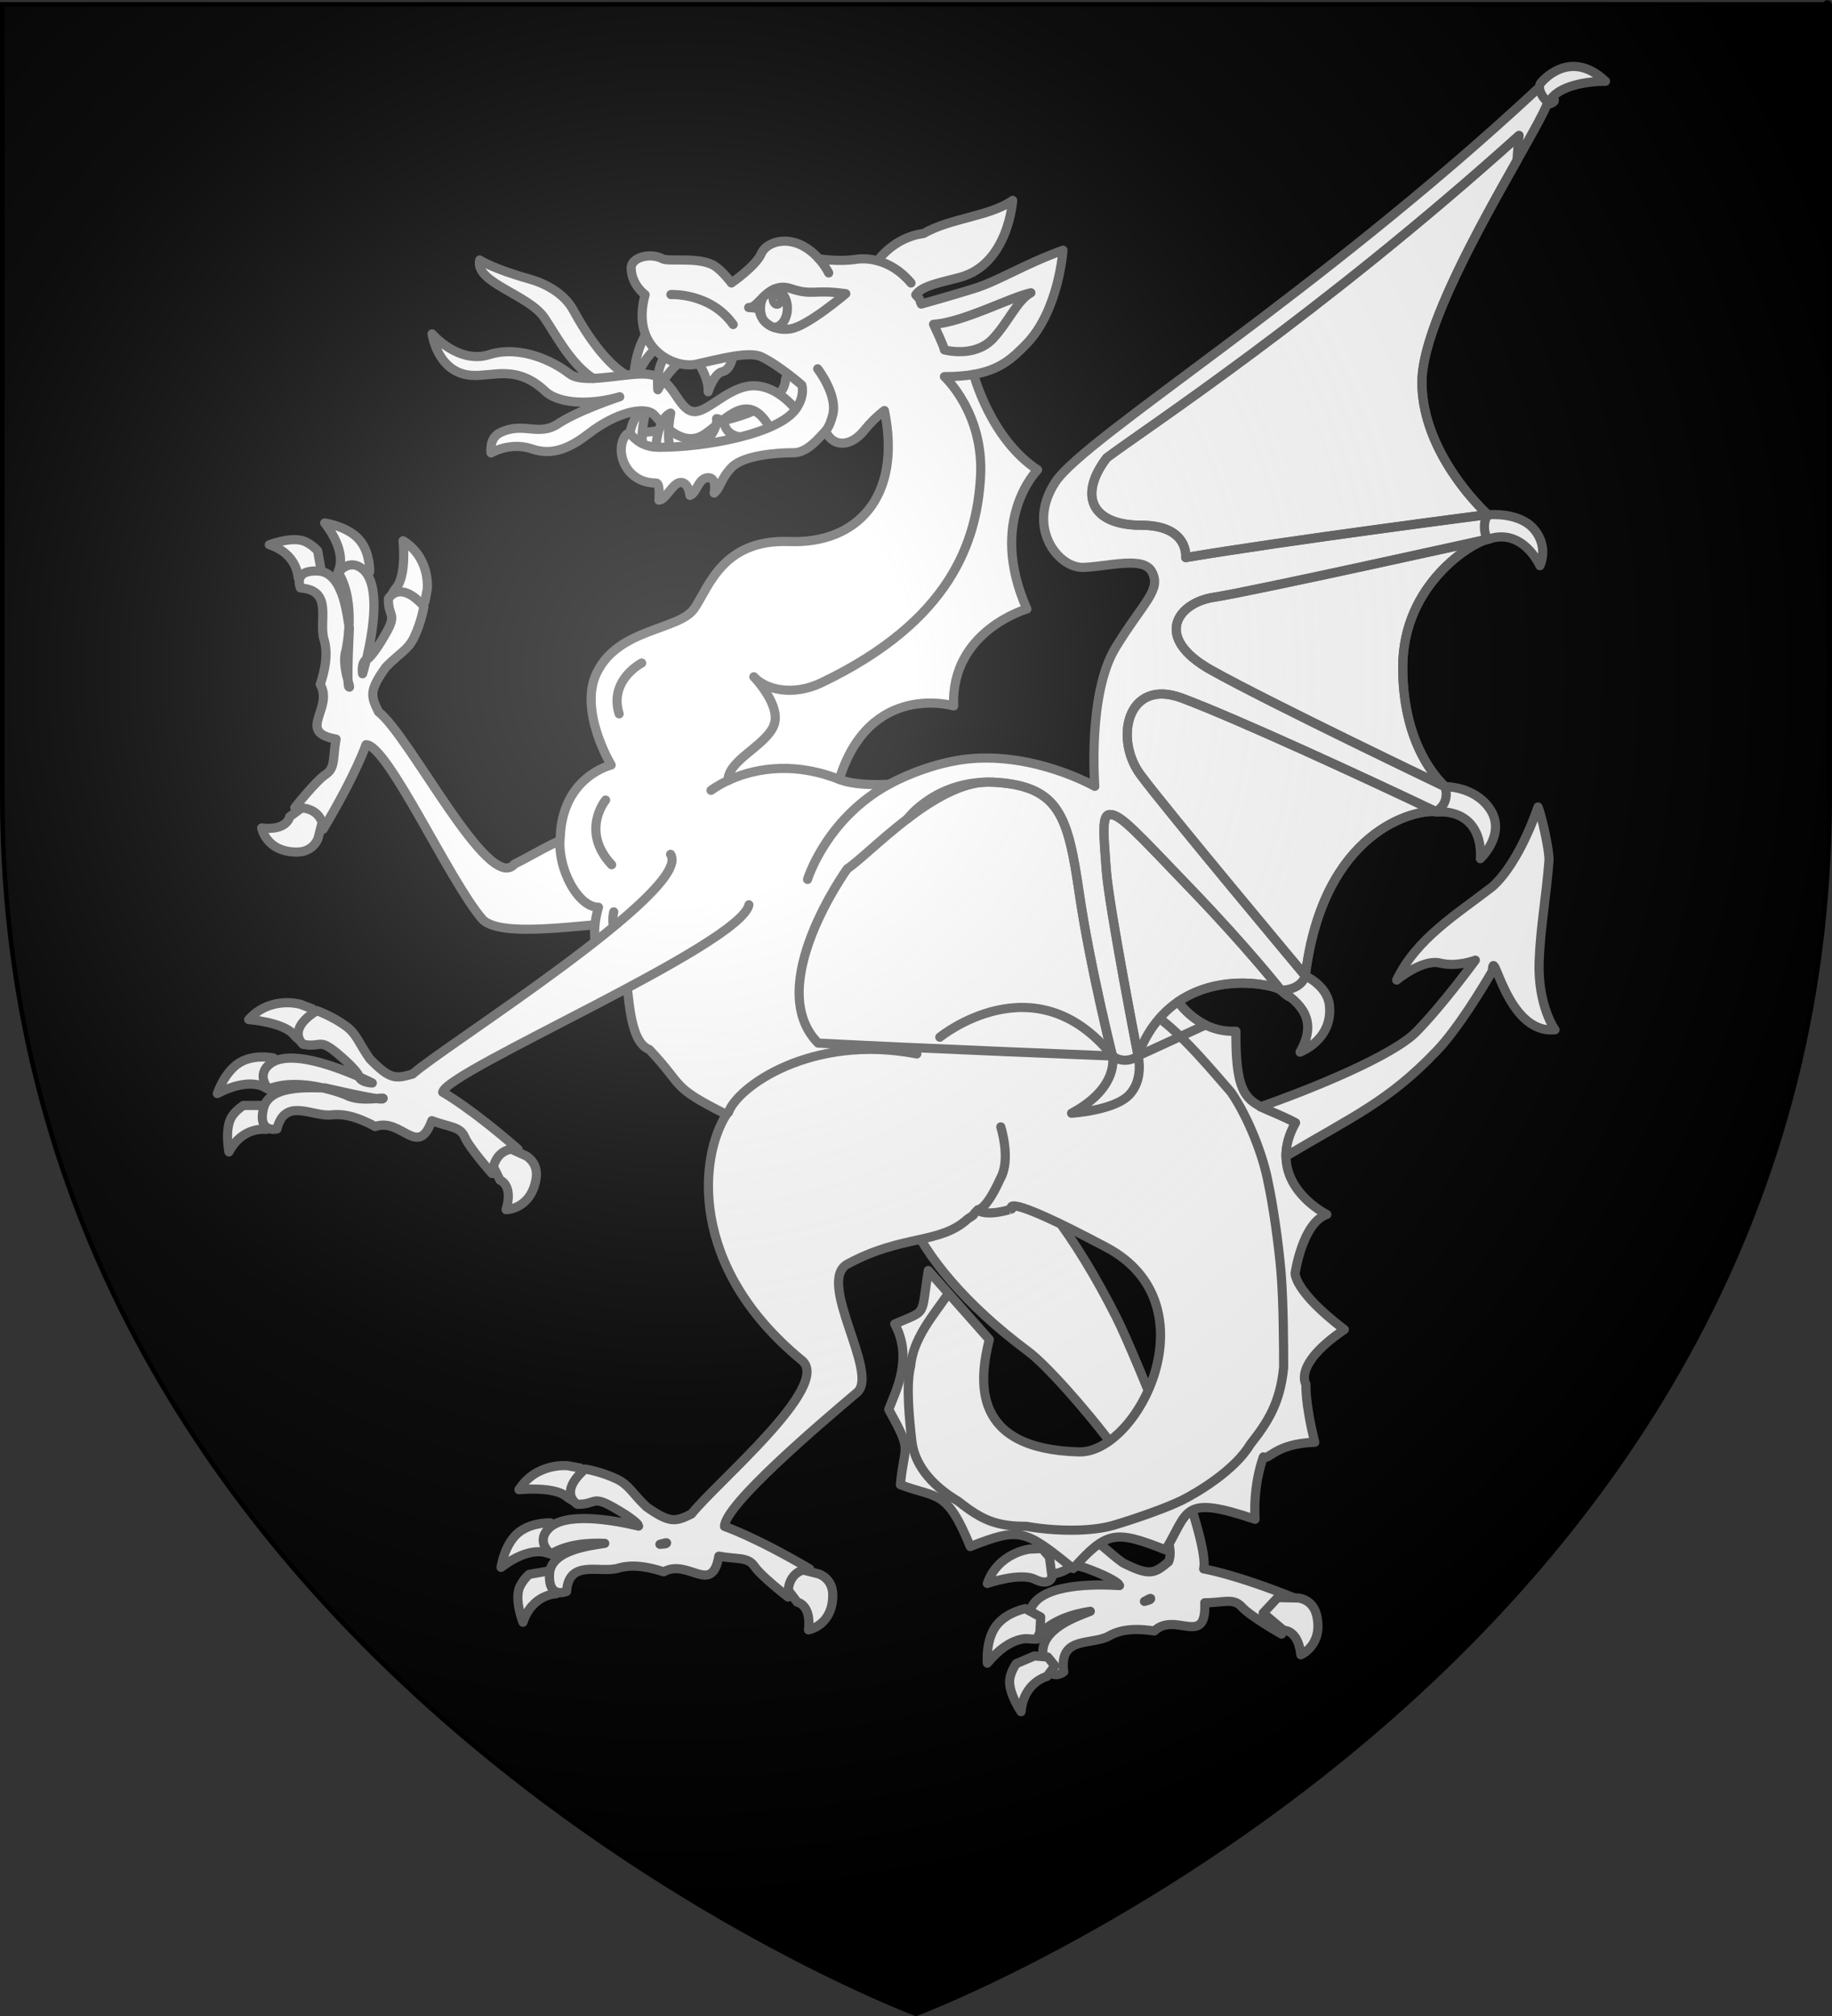 <?xml version="1.0" encoding="UTF-8" standalone="no"?>
<svg
   xmlns:i="http://ns.adobe.com/AdobeIllustrator/10.0/"
   xmlns:dc="http://purl.org/dc/elements/1.1/"
   xmlns:cc="http://creativecommons.org/ns#"
   xmlns:rdf="http://www.w3.org/1999/02/22-rdf-syntax-ns#"
   xmlns:svg="http://www.w3.org/2000/svg"
   xmlns="http://www.w3.org/2000/svg"
   xmlns:xlink="http://www.w3.org/1999/xlink"
   xmlns:sodipodi="http://sodipodi.sourceforge.net/DTD/sodipodi-0.dtd"
   xmlns:inkscape="http://www.inkscape.org/namespaces/inkscape"
   height="660"
   width="600"
   version="1.0"
   id="svg2"
   sodipodi:version="0.32"
   inkscape:version="0.47 r22583"
   sodipodi:docname="Blason imaginaire de Brun sans Pitié.svg"
   inkscape:export-filename="/Users/olivier/Desktop/Blason Rouge/Blason_Vide_3D.png"
   inkscape:export-xdpi="144"
   inkscape:export-ydpi="144"
   inkscape:output_extension="org.inkscape.output.svg.inkscape">
  <rect width="100%" height="100%" fill="#333333" stroke="none"/>
  <sodipodi:namedview
     inkscape:window-height="850"
     inkscape:window-width="1440"
     inkscape:pageshadow="2"
     inkscape:pageopacity="0.0"
     guidetolerance="10.0"
     gridtolerance="10.0"
     objecttolerance="10.0"
     borderopacity="1.0"
     bordercolor="#666666"
     pagecolor="#ffffff"
     id="base"
     showgrid="false"
     height="660px"
     inkscape:zoom="0.69876391"
     inkscape:cx="32.17134"
     inkscape:cy="330.00001"
     inkscape:window-x="-8"
     inkscape:window-y="-8"
     inkscape:current-layer="g2551"
     showguides="true"
     inkscape:guide-bbox="true"
     inkscape:window-maximized="1">
    <sodipodi:guide
       orientation="1,0"
       position="297.5,647.5"
       id="guide2411" />
    <sodipodi:guide
       orientation="0,1"
       position="-42.5,417.5"
       id="guide2413" />
  </sodipodi:namedview>
  <desc
     id="desc4">Flag of Canton of Valais (Wallis)</desc>
  <defs
     id="defs6">
    <inkscape:perspective
       sodipodi:type="inkscape:persp3d"
       inkscape:vp_x="0 : 330 : 1"
       inkscape:vp_y="0 : 1000 : 0"
       inkscape:vp_z="600 : 330 : 1"
       inkscape:persp3d-origin="300 : 220 : 1"
       id="perspective2464" />
    <linearGradient
       id="linearGradient2893">
      <stop
         style="stop-color:white;stop-opacity:0.314;"
         offset="0"
         id="stop2895" />
      <stop
         id="stop2897"
         offset="0.19"
         style="stop-color:white;stop-opacity:0.251;" />
      <stop
         style="stop-color:#6b6b6b;stop-opacity:0.125;"
         offset="0.6"
         id="stop2901" />
      <stop
         style="stop-color:black;stop-opacity:0.125;"
         offset="1"
         id="stop2899" />
    </linearGradient>
    <radialGradient
       inkscape:collect="always"
       xlink:href="#linearGradient2893"
       id="radialGradient3163"
       gradientUnits="userSpaceOnUse"
       gradientTransform="matrix(1.353,0,0,1.349,-77.629,-85.747)"
       cx="221.445"
       cy="226.331"
       fx="221.445"
       fy="226.331"
       r="300" />
  </defs>
  <g
     inkscape:groupmode="layer"
     id="layer3"
     inkscape:label="Fond écu"
     style="display:inline">
    <path
       id="path2855"
       style="fill:#000000;fill-opacity:1;fill-rule:evenodd;stroke:#000000;stroke-width:3;stroke-linecap:butt;stroke-linejoin:miter;stroke-miterlimit:4;stroke-dasharray:none;stroke-opacity:1"
       d="M 300,658.5 C 300,658.5 598.5,546.18 598.5,260.728 C 598.5,-24.723 598.5,2.176 598.5,2.176 L 1.5,2.176 L 1.5,260.728 C 1.5,546.18 300,658.5 300,658.5 z"
       sodipodi:nodetypes="cccccc" />
  </g>
  <g
     inkscape:groupmode="layer"
     id="layer4"
     inkscape:label="Meubles">
    <g
       id="g2551"
       transform="translate(783.383,19.672)"
       style="fill:#ffffff;stroke:#5e5e5e;stroke-opacity:1;stroke-width:3;stroke-miterlimit:4;stroke-dasharray:none">
      <g
         transform="translate(0,-14)"
         id="g2535"
         style="fill:#ffffff;stroke:#5e5e5e;stroke-opacity:1;stroke-width:3;stroke-miterlimit:4;stroke-dasharray:none">
        <path
           style="fill:#ffffff;stroke:#5e5e5e;stroke-width:3;stroke-linecap:round;stroke-linejoin:round;stroke-miterlimit:4;stroke-dasharray:none;stroke-opacity:1"
           i:knockout="Off"
           d="M -527.547,511.824 L -522.283,518.845 C -522.283,518.845 -517.601,519.568 -518.595,527.921 C -518.595,527.921 -510.639,526.494 -510.639,516.51 C -510.639,511.008 -515.216,509.609 -515.216,509.609 L -521.778,507.951 L -527.547,511.824 z"
           id="path7241" />
        <path
           style="fill:#ffffff;stroke:#5e5e5e;stroke-width:3;stroke-linecap:round;stroke-linejoin:round;stroke-miterlimit:4;stroke-dasharray:none;stroke-opacity:1"
           i:knockout="Off"
           d="M -597.939,513.272 L -601.239,516.097 C -601.239,516.097 -609.071,516.206 -612.099,525.432 C -612.099,525.432 -614.571,519.212 -613.527,514.937 C -612.845,512.145 -610.099,509.758 -610.099,509.758 L -603.733,508.63 L -599.551,509.979 L -597.939,513.272 z"
           id="path7243" />
        <path
           style="fill:#ffffff;stroke:#5e5e5e;stroke-width:3;stroke-linecap:round;stroke-linejoin:round;stroke-miterlimit:4;stroke-dasharray:none;stroke-opacity:1"
           i:knockout="Off"
           d="M -593.366,474.934 L -597.425,474.183 C -597.425,474.183 -607.687,473.012 -613.421,482.027 C -613.421,482.027 -602.093,480.82 -597.916,484.235 C -593.739,487.65 -592.288,484.733 -592.288,484.733 L -591.651,478.174 L -593.366,474.934 z"
           id="path7245" />
        <path
           style="fill:#ffffff;stroke:#5e5e5e;stroke-width:3;stroke-linecap:round;stroke-linejoin:round;stroke-miterlimit:4;stroke-dasharray:none;stroke-opacity:1"
           i:knockout="Off"
           d="M -619.29,507.465 C -619.29,507.465 -618.128,499.207 -612.955,495.603 C -608.676,492.62 -603.113,492.883 -603.113,492.883 L -598.855,496.683 L -600.219,501.471 L -601.735,503.477 L -604.002,502.857 C -604.003,502.857 -609.516,500.052 -619.29,507.465 z"
           id="path7247" />
      </g>
      <path
         id="path7249"
         d="M -577.576,122.439 C -577.576,122.439 -556.153,120.476 -544.831,117.622 C -533.51,114.767 -526.543,109.772 -526.194,105.133 C -525.846,100.494 -520.621,103.349 -520.621,103.349 L -516.963,108.523 L -522.885,122.082 L -547.792,129.397 L -569.39,131.181 L -577.228,126.543 L -577.576,122.439 z"
         i:knockout="Off"
         style="fill:#ffffff;stroke:#5e5e5e;stroke-width:3;stroke-linecap:round;stroke-linejoin:round;stroke-miterlimit:4;stroke-dasharray:none;stroke-opacity:1" />
      <path
         id="path7251"
         d="M -577.292,123.428 C -577.292,123.428 -576.452,115.352 -571.51,113.844 C -571.51,113.844 -573.928,121.705 -572.772,126.013 C -571.699,130.009 -573.718,126.768 -573.718,126.768 L -577.292,123.428 z"
         i:knockout="Off"
         style="fill:#ffffff;stroke:#5e5e5e;stroke-width:3;stroke-linecap:round;stroke-linejoin:round;stroke-miterlimit:4;stroke-dasharray:none;stroke-opacity:1" />
      <path
         id="path7253"
         d="M -571.405,88.967 C -571.405,88.967 -576.03,95.643 -575.715,105.443 C -575.715,105.443 -571.931,95.858 -567.619,94.028 L -571.405,88.967 z"
         i:knockout="Off"
         style="fill:#ffffff;stroke:#5e5e5e;stroke-width:3;stroke-linecap:round;stroke-linejoin:round;stroke-miterlimit:4;stroke-dasharray:none;stroke-opacity:1" />
      <path
         id="path7255"
         d="M -531.439,120.013 C -538.464,108.021 -545.487,117.614 -552.511,122.411 C -559.535,127.208 -566.169,119.413 -569.096,116.215 C -572.024,113.017 -581.778,115.416 -590.753,122.411 C -599.729,129.406 -605.192,128.607 -609.485,127.208 C -616.395,124.956 -622.557,128.606 -622.557,128.606 C -622.557,128.606 -623.338,123.809 -619.631,122.011 C -611.799,118.211 -607.143,123.409 -600.509,119.013 C -593.875,114.616 -580.412,110.218 -580.412,110.218 C -589.192,112.816 -600.119,112.816 -604.801,108.42 C -614.167,99.626 -621.776,103.623 -628.8,103.224 C -640.114,102.581 -641.872,89.633 -641.872,89.633 C -641.872,89.633 -633.287,99.626 -623.141,96.428 C -612.996,93.231 -601.994,98.643 -596.996,102.624 C -595.271,103.998 -592.407,104.325 -589.106,104.211 C -596.601,99.458 -601.776,89.128 -605.191,84.237 C -610.482,76.658 -628.019,72.844 -626.264,65.449 C -626.264,65.449 -622.167,68.247 -610.07,71.645 C -605.174,73.02 -598.717,76.103 -595.531,82.001 C -592.042,88.456 -585.562,98.742 -578.305,103.13 C -574.755,102.747 -571.5,102.559 -569.292,103.224 C -562.658,105.223 -561.292,114.016 -556.609,115.015 C -551.926,116.014 -544.902,106.622 -536.512,106.622 C -528.122,106.622 -522.074,115.216 -522.074,115.216 L -524.819,119.463 L -530.438,121.201 L -531.439,120.013 z"
         i:knockout="Off"
         style="fill:#ffffff;stroke:#5e5e5e;stroke-width:3;stroke-linecap:round;stroke-linejoin:round;stroke-miterlimit:4;stroke-dasharray:none;stroke-opacity:1" />
      <path
         id="path7257"
         d="M -568.671,127.413 C -568.671,127.413 -568.145,117.397 -563.73,115.567 C -563.73,115.567 -565.306,123.536 -563.73,127.413 L -567.619,128.167 L -568.671,127.413 z"
         i:knockout="Off"
         style="fill:#ffffff;stroke:#5e5e5e;stroke-width:3;stroke-linecap:round;stroke-linejoin:round;stroke-miterlimit:4;stroke-dasharray:none;stroke-opacity:1" />
      <path
         id="path7259"
         d="M -554.058,126.767 C -554.058,126.767 -548.066,121.705 -548.696,117.397 C -548.696,117.397 -546.804,117.397 -545.963,119.765 C -544.722,123.261 -540.601,123.427 -540.601,123.427 L -542.808,126.335 L -554.058,126.767 z"
         i:knockout="Off"
         style="fill:#ffffff;stroke:#5e5e5e;stroke-width:3;stroke-linecap:round;stroke-linejoin:round;stroke-miterlimit:4;stroke-dasharray:none;stroke-opacity:1" />
      <path
         id="path7261"
         d="M -564.887,96.182 C -564.887,96.182 -568.671,99.52 -567.936,107.921 C -567.936,107.921 -563.625,99.951 -559.21,98.12 L -561.522,96.398 L -564.887,96.182 z"
         i:knockout="Off"
         style="fill:#ffffff;stroke:#5e5e5e;stroke-width:3;stroke-linecap:round;stroke-linejoin:round;stroke-miterlimit:4;stroke-dasharray:none;stroke-opacity:1" />
      <path
         id="path7263"
         d="M -554.09,100.097 C -554.09,100.097 -551.223,104.515 -551.463,108.576 C -551.463,108.576 -549.592,102.611 -546.809,102.005 C -543.784,101.346 -543.253,96.35 -543.253,96.35 L -552.145,96.852 L -554.09,100.097 z"
         i:knockout="Off"
         style="fill:#ffffff;stroke:#5e5e5e;stroke-width:3;stroke-linecap:round;stroke-linejoin:round;stroke-miterlimit:4;stroke-dasharray:none;stroke-opacity:1" />
      <g
         style="fill:#ffffff;fill-opacity:1;stroke:#5e5e5e;stroke-opacity:1;stroke-width:6.931;stroke-miterlimit:4;stroke-dasharray:none"
         transform="matrix(0,0.431,-0.435,0,-397.12,346.223)"
         id="g7325">
        <path
           style="opacity:1;fill:#ffffff;fill-opacity:1;stroke:#5e5e5e;stroke-width:6.931;stroke-linecap:round;stroke-linejoin:round;stroke-miterlimit:4;stroke-dasharray:none;display:inline;stroke-opacity:1"
           i:knockout="Off"
           d="M -240.63,653.604 L -228.519,669.893 C -228.519,669.893 -217.748,671.57 -220.036,690.949 C -220.036,690.949 -201.73,687.639 -201.73,664.475 C -201.73,651.711 -212.262,648.466 -212.262,648.466 L -227.358,644.62 L -240.63,653.604 z"
           id="path7327" />
        <path
           style="opacity:1;fill:#ffffff;fill-opacity:1;stroke:#5e5e5e;stroke-width:6.931;stroke-linecap:round;stroke-linejoin:round;stroke-miterlimit:4;stroke-dasharray:none;display:inline;stroke-opacity:1"
           i:knockout="Off"
           d="M -402.583,656.965 L -410.176,663.518 C -410.176,663.518 -428.195,663.77 -435.162,685.174 C -435.162,685.174 -440.849,670.745 -438.446,660.826 C -436.877,654.35 -430.559,648.812 -430.559,648.812 L -415.912,646.196 L -406.291,649.324 L -402.583,656.965 z"
           id="path7329" />
        <path
           style="opacity:1;fill:#ffffff;fill-opacity:1;stroke:#5e5e5e;stroke-width:6.931;stroke-linecap:round;stroke-linejoin:round;stroke-miterlimit:4;stroke-dasharray:none;display:inline;stroke-opacity:1"
           i:knockout="Off"
           d="M -392.063,568.021 L -401.401,566.28 C -401.401,566.28 -425.01,563.565 -438.202,584.478 C -438.202,584.478 -412.139,581.678 -402.529,589.601 C -392.92,597.523 -389.581,590.755 -389.581,590.755 L -388.116,575.539 L -392.063,568.021 z"
           id="path7331" />
        <path
           style="opacity:1;fill:#ffffff;fill-opacity:1;stroke:#5e5e5e;stroke-width:6.931;stroke-linecap:round;stroke-linejoin:round;stroke-miterlimit:4;stroke-dasharray:none;display:inline;stroke-opacity:1"
           i:knockout="Off"
           d="M -451.705,643.492 C -451.705,643.492 -449.032,624.336 -437.13,615.972 C -427.284,609.054 -414.486,609.664 -414.486,609.664 L -404.69,618.479 L -407.828,629.586 L -411.316,634.241 L -416.533,632.802 C -416.534,632.802 -429.219,626.296 -451.705,643.492 z"
           id="path7333" />
        <path
           sodipodi:nodetypes="cccsccccccccscccsccscccsccc"
           style="opacity:1;fill:#ffffff;fill-opacity:1;stroke:#5e5e5e;stroke-width:6.931;stroke-linecap:round;stroke-linejoin:round;stroke-miterlimit:4;stroke-dasharray:none;display:inline;stroke-opacity:1"
           i:knockout="Off"
           d="M -192.594,500.615 C -169.404,519.821 -289.711,579.219 -308.207,602.959 C -320.336,608.861 -324.304,610.166 -342.243,597.43 C -352.528,587.481 -355.359,580.774 -364.523,576.368 C -376.479,570.621 -388.37,568.791 -388.37,568.791 C -409.166,587.206 -394.158,595.543 -394.158,595.543 C -380.041,595.772 -383.48,588.614 -367.63,597.534 C -351.78,606.453 -348.65,610.803 -348.65,610.803 C -346.968,616.594 -337.158,614.982 -337.158,614.982 C -337.158,614.982 -399.177,596.232 -415.995,614.182 C -425.833,624.683 -414.007,633.287 -414.007,633.287 C -391.583,619.392 -355.293,627.363 -355.293,627.363 C -342.961,631.418 -324.401,622.654 -327.228,625.298 C -329.21,627.151 -371.973,624.916 -371.973,624.916 C -378.7,626.534 -414.041,628.616 -415.162,648.301 C -416.283,667.988 -402.307,661.747 -402.307,661.747 C -400.625,636.851 -377.355,648.218 -363.305,644.041 C -357.752,642.391 -347.674,640.7 -329.12,646.846 C -310.567,636.424 -292.887,665.297 -287.55,634.936 C -273.255,637.577 -265.688,635.263 -260.644,642.789 C -255.599,650.315 -235.416,666.02 -235.416,666.02 C -236.536,644.015 -219.16,644.595 -219.16,644.595 C -261.085,619.762 -283.279,612.381 -283.279,612.381 C -283.279,596.153 -179.898,549.661 -150.988,524.991 C -133.915,510.423 -150.003,432.012 -149.044,401.132 C -168.374,418.169 -188.516,440.898 -213.892,448.391 C -215.429,463.291 -201.742,481.984 -192.594,500.615 z"
           id="path7335" />
      </g>
      <path
         sodipodi:nodetypes="cccsccccccccccsccscccsscscc"
         id="path2531"
         d="M -446.541,422.837 C -436.05,430.647 -395.105,478.748 -400.678,491.62 C -405.264,495.47 -406.822,496.43 -415.674,491.927 C -421.004,488.087 -422.855,485.145 -427.174,483.843 C -432.809,482.144 -438.036,482.306 -438.036,482.306 C -445.099,492.847 -437.915,495.512 -437.915,495.512 C -431.893,494.404 -434.043,491.303 -426.447,494.174 C -418.851,497.044 -417.108,498.833 -417.108,498.833 C -417.001,499.053 -416.871,499.242 -416.729,499.405 C -425.04,498.895 -441.405,498.879 -445.404,506.243 C -448.573,512.08 -442.711,515.155 -442.711,515.155 C -438.296,510.556 -431.577,508.64 -426.302,507.839 C -430.152,509.428 -443.089,513.523 -441.756,522.38 C -440.336,531.829 -435,527.671 -435,527.671 C -436.684,515.7 -425.701,519.087 -420.132,515.891 C -417.932,514.629 -413.809,512.96 -405.332,514.28 C -398.451,507.729 -388.157,519.923 -388.815,505.04 C -382.485,505.062 -379.493,503.306 -376.624,506.446 C -373.755,509.586 -363.655,515.299 -363.655,515.299 C -366.252,504.942 -358.812,503.729 -358.812,503.729 C -379.023,495.548 -389.17,493.953 -389.17,493.953 C -386.831,483.8 -411.915,423.208 -417.646,411.819 C -473.941,299.952 -531.187,359.822 -446.541,422.837 z M -406.608,503.627 C -406.495,503.614 -406.481,503.685 -406.6,503.872 C -406.722,504.066 -407.455,504.32 -408.555,504.594 C -407.558,504.062 -406.844,503.653 -406.608,503.627 z"
         style="fill:#ffffff;fill-opacity:1;stroke:#5e5e5e;stroke-width:3;stroke-linecap:round;stroke-linejoin:round;stroke-miterlimit:4;stroke-dasharray:none;stroke-opacity:1" />
      <path
         sodipodi:nodetypes="csccccsscccsccsccccccccccsccsccccccccscscsccccscscsccsscssccsscscccsccsccccccccccccccccssscsscsccccccccsccccccccscscc"
         id="path7265"
         d="M -459.373,418.853 C -462.754,432.411 -465.367,454.729 -429.993,455.653 C -410.684,456.158 -385.809,407.388 -421.052,388.669 C -456.294,369.95 -452.068,376.085 -452.018,376.095 C -451.969,376.105 -459.722,378.753 -463.244,376.543 C -465.823,378.932 -463.095,377.219 -466.436,379.372 C -475.61,387.799 -487.717,384.36 -505.798,394.149 C -516.183,399.771 -495.267,429.909 -502.688,436.189 C -515.254,446.823 -546.085,473.062 -546.085,480.057 C -546.085,480.057 -536.436,483.241 -518.213,493.945 C -518.213,493.945 -525.763,493.687 -525.276,503.172 C -525.276,503.172 -534.058,496.408 -536.251,493.163 C -538.443,489.919 -541.732,490.921 -547.946,489.782 C -550.265,502.869 -557.946,490.422 -566.011,494.915 C -574.075,492.266 -578.457,492.991 -580.87,493.702 C -586.977,495.503 -597.09,490.609 -597.821,501.34 C -597.821,501.34 -603.891,504.02 -603.404,495.534 C -602.947,487.579 -589.424,486.298 -585.325,485.593 C -590.667,485.359 -597.648,485.841 -602.901,489.069 C -602.901,489.069 -608.047,485.351 -603.771,480.825 C -598.375,475.114 -582.304,478.021 -574.242,479.936 C -574.349,479.768 -574.438,479.581 -574.5,479.37 C -574.5,479.37 -575.855,477.503 -582.745,473.659 C -589.634,469.813 -588.14,472.895 -594.276,472.797 C -594.276,472.797 -600.802,469.204 -591.763,461.266 C -591.763,461.266 -586.597,462.048 -581.4,464.526 C -577.417,466.425 -576.186,469.316 -571.715,473.605 C -563.918,479.095 -562.196,478.533 -556.924,475.989 C -548.884,465.756 -510.687,433.961 -520.767,425.682 C -558.425,394.753 -554.082,358.592 -545.46,345.184 C -564.205,335.815 -559.048,336.19 -570.724,323.928 C -577.796,321.287 -577.205,303.823 -578.439,301.783 C -589.816,296.732 -589.761,285.394 -587.376,277.349 C -594.028,277.41 -601.064,264.588 -599.886,254.153 C -599.051,234.509 -583.22,230.782 -583.22,230.782 C -583.22,230.782 -593.981,212.971 -587.947,200.609 C -580.72,185.806 -561.005,186.799 -555.987,179.541 C -551.262,172.709 -546.811,156.758 -524.855,157.612 C -502.899,158.466 -487.888,143.205 -493.723,114.736 C -496.034,116.459 -498.611,119.038 -500.202,121.054 C -504.79,126.868 -510.627,126.755 -512.997,121.445 C -515.108,123.533 -518.85,128.543 -523.483,128.543 C -529.136,128.543 -540.074,129.38 -543.844,133.433 C -547.612,137.487 -547.233,139.813 -549.494,141.744 C -549.494,141.744 -548.369,136.526 -551.572,136.72 C -554.776,136.913 -555.151,141.739 -557.413,142.512 C -557.413,142.512 -557.79,138.269 -560.428,138.269 C -563.066,138.269 -565.325,144.061 -567.586,144.061 C -567.586,144.061 -567.029,138.457 -568.537,138.457 C -578.525,138.457 -582.062,128.121 -578.67,123.101 C -576.525,119.927 -576.417,126.765 -567.369,126.765 C -552.293,126.765 -528.232,122.345 -522.587,114.063 C -519.652,109.758 -520.78,106.398 -520.78,106.398 C -520.78,106.398 -528.22,99.9 -534.01,97.144 C -538.182,95.159 -548.219,98.004 -555.484,99.582 C -562.342,101.073 -577.009,94.564 -572.109,76.804 C -572.109,76.804 -576.539,73.668 -576.673,68.17 C -576.762,64.519 -570.372,62.942 -566.459,65.031 C -564.365,66.149 -554.187,64.271 -549.317,67.402 C -546.698,69.087 -543.83,72.965 -543.83,72.965 C -543.83,72.965 -535.719,67.361 -534.023,63.307 C -532.84,60.479 -528.052,58.071 -522.534,59.923 C -520.143,60.726 -517.615,62.329 -515.184,65.045 C -515.184,65.045 -508.789,66.113 -503.123,65.233 C -501.114,64.922 -498.603,64.994 -495.937,65.718 C -495.937,65.718 -490.722,58.039 -480.928,56.774 C -471.918,51.627 -459.321,51.253 -451.725,45.931 C -451.725,45.931 -453.056,66.769 -468.935,71.106 C -474.931,72.744 -481.456,73.787 -483.455,76.858 C -481.614,79.08 -483.055,76.424 -481.662,79.876 C -481.662,79.876 -472.555,77.347 -464.453,74.838 C -456.35,72.328 -448.123,66.913 -435.25,62.243 C -435.25,62.243 -436.555,82.004 -447.311,93.022 C -451.77,97.59 -455.783,101.363 -464.48,102.896 C -464.48,102.896 -465.49,124.22 -450,134.457 C -450,134.457 -464.568,146.298 -451.576,175.473 C -451.576,175.473 -476.128,181.468 -475.129,206.037 C -475.129,206.037 -509.414,208.18 -508.528,235.483 C -503.828,237.335 -496.79,237.326 -492.161,237.059 C -485.78,233.591 -475.785,229.777 -466.368,228.802 C -444.359,226.52 -424.832,237.76 -424.832,237.76 C -424.832,237.76 -427.233,207.345 -418,192.298 C -408.765,177.25 -402.952,173.544 -406.115,167.526 C -408.846,162.33 -420.161,165.765 -428.513,166.085 C -436.944,166.408 -447.376,152.752 -437.722,138.134 C -428.068,123.516 -352.862,77.352 -280.094,9.696 C -280.094,9.696 -269.7,12.948 -276.766,14.599 C -281.3,26.069 -317.678,81.378 -317.678,105.455 C -317.678,129.533 -295.854,149.749 -292.916,151.47 C -289.978,153.19 -292.496,156.2 -296.692,157.06 C -300.889,157.92 -323.966,171.246 -323.966,198.763 C -323.966,226.281 -310.538,237.885 -308.02,239.605 C -305.503,241.325 -306.344,246.917 -313.059,246.057 C -319.775,245.198 -350.048,252.015 -355.872,299.803 C -356.292,303.243 -357.309,311.225 -363.845,304.531 C -365.383,302.957 -383.384,298.603 -397.517,308.249 C -397.517,308.249 -390.813,318.517 -378.61,317.934 C -378.766,344.503 -373.171,340.253 -359.09,347.903 C -370.01,367.438 -348.836,377.93 -348.836,377.93 C -356.809,380.557 -359.214,397.125 -359.214,397.125 C -359.214,397.125 -359.752,402.915 -343.104,415.593 C -360.097,427.162 -355.668,433.508 -355.668,433.508 C -355.668,433.508 -356.055,439.475 -352.775,452.501 C -365.93,452.931 -367.966,458.683 -369.604,457.283 C -369.604,457.283 -373.027,465.845 -372.334,477.718 C -396.496,469.578 -393.929,474.978 -401.646,487.726 C -418.183,481.208 -420.864,481.553 -431.922,493.855 C -447.867,480.865 -449.413,480.313 -465.607,486.635 C -473.381,467.704 -476.204,471.039 -488.494,466.403 C -487.22,452.63 -484.343,456.207 -492.311,441.752 C -489.997,435.691 -484.289,424.958 -490.341,413.775 C -479.512,409.048 -481.837,411.785 -479.364,396.273 L -459.373,418.853 z M -565.141,485.405 C -565.028,485.414 -565.028,485.478 -565.182,485.62 C -565.341,485.767 -566.112,485.858 -567.247,485.903 C -566.161,485.616 -565.378,485.385 -565.141,485.405 z"
         style="fill:#ffffff;fill-opacity:1;stroke:#5e5e5e;stroke-width:3;stroke-linecap:round;stroke-linejoin:round;stroke-miterlimit:4;stroke-dasharray:none;stroke-opacity:1" />
      <path
         id="path7267"
         d="M -508.53,235.489 C -498.537,203.242 -471.054,211.431 -471.054,211.431 C -472.053,186.862 -447.069,179.696 -447.069,179.696 C -460.061,150.521 -443.571,134.141 -443.571,134.141 C -459.061,123.905 -464.487,102.899 -464.487,102.899 C -467.182,103.374 -470.326,103.633 -474.07,103.633 C -474.07,103.633 -461.03,115.518 -462.252,136.486 C -463.474,157.455 -471.858,183.447 -514.191,203.773 C -523.968,208.467 -532.828,205.963 -536.494,201.895 C -536.494,201.895 -527.023,211.597 -530.078,218.17 C -533.134,224.742 -544.96,229.29 -544.96,235.862 C -538.013,232.639 -524.996,229 -508.53,235.489 z"
         i:knockout="Off"
         style="fill:#ffffff;stroke:#5e5e5e;stroke-width:3;stroke-linecap:round;stroke-linejoin:round;stroke-miterlimit:4;stroke-dasharray:none;stroke-opacity:1" />
      <path
         id="path7269"
         d="M -578.305,103.13 C -581.862,103.513 -585.716,104.094 -589.107,104.21"
         i:knockout="Off"
         style="fill:#ffffff;stroke:#5e5e5e;stroke-width:3;stroke-linecap:round;stroke-linejoin:round;stroke-miterlimit:4;stroke-dasharray:none;stroke-opacity:1" />
      <path
         id="path7271"
         d="M -544.825,344.548 C -542.009,336.25 -517.722,318.668 -483.123,325.362"
         i:knockout="Off"
         style="fill:#ffffff;stroke:#5e5e5e;stroke-width:3;stroke-linecap:round;stroke-linejoin:round;stroke-miterlimit:4;stroke-dasharray:none;stroke-opacity:1"
         sodipodi:nodetypes="cc" />
      <path
         id="path7275"
         d="M -550.504,239.072 C -550.504,239.072 -548.537,237.523 -544.96,235.862"
         i:knockout="Off"
         style="fill:#ffffff;stroke:#5e5e5e;stroke-width:3;stroke-linecap:round;stroke-linejoin:round;stroke-miterlimit:4;stroke-dasharray:none;stroke-opacity:1" />
      <path
         id="path7277"
         d="M -518.904,268.226 C -518.904,268.226 -512.846,248.307 -492.167,237.065"
         i:knockout="Off"
         style="fill:#ffffff;stroke:#5e5e5e;stroke-width:3;stroke-linecap:round;stroke-linejoin:round;stroke-miterlimit:4;stroke-dasharray:none;stroke-opacity:1" />
      <path
         id="path7279"
         d="M -475.585,319.89 C -475.585,319.89 -444.381,294.323 -419.041,326.046 C -416.582,329.124 -412.215,329.872 -410.437,325.161 C -407.3,317.127 -402.666,311.756 -397.52,308.245"
         i:knockout="Off"
         style="fill:#ffffff;stroke:#5e5e5e;stroke-width:3;stroke-linecap:round;stroke-linejoin:round;stroke-miterlimit:4;stroke-dasharray:none;stroke-opacity:1" />
      <path
         sodipodi:nodetypes="ccc"
         id="path7281"
         d="M -455.618,349.248 C -455.618,349.248 -452.195,359.932 -455.746,366.139 C -460.472,376.618 -463.041,376.343 -463.041,376.343"
         i:knockout="Off"
         style="fill:#ffffff;stroke:#5e5e5e;stroke-width:3;stroke-linecap:round;stroke-linejoin:round;stroke-miterlimit:4;stroke-dasharray:none;stroke-opacity:1" />
      <path
         id="path7283"
         d="M -513.003,121.449 C -511.703,119.803 -511.118,117.906 -510.666,116.185 C -508.943,109.629 -515.583,101.076 -515.583,101.076"
         i:knockout="Off"
         style="fill:#ffffff;stroke:#5e5e5e;stroke-width:3;stroke-linecap:round;stroke-linejoin:round;stroke-miterlimit:4;stroke-dasharray:none;stroke-opacity:1" />
      <path
         id="path7285"
         d="M -515.183,65.044 C -513.11,67.361 -511.979,69.677 -511.979,69.677"
         i:knockout="Off"
         style="fill:#ffffff;stroke:#5e5e5e;stroke-width:3;stroke-linecap:round;stroke-linejoin:round;stroke-miterlimit:4;stroke-dasharray:none;stroke-opacity:1" />
      <path
         id="path7287"
         d="M -485.018,72.979 C -488.405,68.893 -492.324,66.702 -495.943,65.718"
         i:knockout="Off"
         style="fill:#ffffff;stroke:#5e5e5e;stroke-width:3;stroke-linecap:round;stroke-linejoin:round;stroke-miterlimit:4;stroke-dasharray:none;stroke-opacity:1" />
      <path
         sodipodi:nodetypes="ccccsc"
         id="path7289"
         d="M -538.174,81.015 C -534.982,81.448 -531.912,72.305 -524.436,74.796 C -517.094,77.241 -516.993,74.955 -506.383,76.483 C -506.383,76.483 -518.77,87.057 -524.436,87.992 C -528.579,88.677 -533.572,87.057 -534.644,82.306 C -534.947,80.964 -536.712,81.171 -538.174,81.015 z"
         i:knockout="Off"
         style="fill:#ffffff;stroke:#5e5e5e;stroke-width:3;stroke-linecap:round;stroke-linejoin:round;stroke-miterlimit:4;stroke-dasharray:none;stroke-opacity:1" />
      <path
         sodipodi:nodetypes="ccccc"
         id="path7291"
         d="M -445.755,76.179 C -452.278,77.546 -468.018,85.891 -477.641,86.506 C -477.641,86.506 -474.089,93.939 -474.089,94.864 C -474.089,94.864 -464.164,97.636 -458.149,91.166 C -453.013,85.643 -450.266,78.644 -445.755,76.179 z"
         i:knockout="Off"
         style="fill:#ffffff;stroke:#5e5e5e;stroke-width:3;stroke-linecap:round;stroke-linejoin:round;stroke-miterlimit:4;stroke-dasharray:none;stroke-opacity:1" />
      <path
         style="fill:#ffffff;stroke:#5e5e5e;stroke-opacity:1;stroke-width:3;stroke-miterlimit:4;stroke-dasharray:none"
         id="path7293"
         d="M -529.914,75.071 C -529.94,75.071 -529.965,75.076 -529.99,75.076 C -531.341,75.719 -532.492,76.713 -533.517,77.708 C -534.024,78.719 -534.324,79.951 -534.324,81.283 C -534.324,82.595 -534.033,83.81 -533.541,84.813 C -532.658,86.07 -531.405,86.953 -529.986,87.489 C -529.962,87.49 -529.939,87.494 -529.915,87.494 C -527.48,87.494 -525.506,84.713 -525.506,81.282 C -525.506,77.851 -527.479,75.071 -529.914,75.071 z M -528.611,79.885 C -529.152,80.08 -529.793,79.634 -530.042,78.889 C -530.29,78.143 -530.054,77.381 -529.513,77.185 C -528.972,76.99 -528.331,77.436 -528.082,78.182 C -527.833,78.927 -528.07,79.689 -528.611,79.885 z"
         i:knockout="Off" />
      <path
         id="path7295"
         d="M -543.263,86.577 C -550.753,76.05 -563.642,76.764 -563.642,76.764"
         i:knockout="Off"
         style="fill:#ffffff;stroke:#5e5e5e;stroke-width:3;stroke-linecap:round;stroke-linejoin:round;stroke-miterlimit:4;stroke-dasharray:none;stroke-opacity:1" />
      <path
         id="path7297"
         d="M -278.642,7.372 C -278.642,7.372 -269.361,-4.243 -257.561,6.938 C -257.561,6.938 -272.039,6.67 -275.97,13.533 C -276.557,14.558 -280.668,9.482 -278.642,7.372 z"
         i:knockout="Off"
         style="fill:#ffffff;stroke:#5e5e5e;stroke-width:3;stroke-linecap:round;stroke-linejoin:round;stroke-miterlimit:4;stroke-dasharray:none;stroke-opacity:1" />
      <path
         id="path7299"
         d="M -295.323,148.83 C -295.323,148.83 -285.991,148.028 -281.207,153.323 C -278.166,156.687 -277.223,161.308 -279.041,165.524 C -279.041,165.524 -284.427,153.296 -295.504,156.701 C -297.418,157.289 -298.195,149.222 -295.323,148.83 z"
         i:knockout="Off"
         style="fill:#ffffff;stroke:#5e5e5e;stroke-width:3;stroke-linecap:round;stroke-linejoin:round;stroke-miterlimit:4;stroke-dasharray:none;stroke-opacity:1" />
      <path
         id="path7301"
         d="M -313.06,246.049 C -296.683,245.53 -298.556,261.436 -298.556,261.436 C -298.556,261.436 -289.762,253.195 -295.561,244.955 C -300.725,237.618 -310.154,237.866 -310.154,237.866 C -310.154,237.866 -308.109,242.926 -313.06,246.049 z"
         i:knockout="Off"
         style="fill:#ffffff;stroke:#5e5e5e;stroke-width:3;stroke-linecap:round;stroke-linejoin:round;stroke-miterlimit:4;stroke-dasharray:none;stroke-opacity:1" />
      <path
         id="path7303"
         d="M -363.847,304.523 C -357.409,308.805 -351.611,314.332 -357.608,324.775 C -357.608,324.775 -346.615,320.681 -348.014,309.216 C -348.773,303 -355.872,299.794 -355.872,299.794 C -355.872,299.794 -356.895,304.335 -363.847,304.523 z"
         i:knockout="Off"
         style="fill:#ffffff;stroke:#5e5e5e;stroke-width:3;stroke-linecap:round;stroke-linejoin:round;stroke-miterlimit:4;stroke-dasharray:none;stroke-opacity:1" />
      <path
         id="path7305"
         d="M -419.041,326.046 C -419.041,326.046 -416.547,336.253 -432.437,344.779 C -432.437,344.779 -418.421,343.91 -413.521,338.733 C -408.678,333.617 -410.645,326.021 -410.645,326.021 C -410.645,326.021 -414.724,329.172 -419.041,326.046 z"
         i:knockout="Off"
         style="fill:#ffffff;stroke:#5e5e5e;stroke-width:3;stroke-linecap:round;stroke-linejoin:round;stroke-miterlimit:4;stroke-dasharray:none;stroke-opacity:1" />
      <path
         id="path7307"
         d="M -486.18,248.367 C -486.18,248.367 -476.21,234.886 -456.27,236.52 C -436.331,238.155 -433.538,247.958 -429.95,272.47 C -426.362,296.981 -419.041,326.046 -419.041,326.046"
         i:knockout="Off"
         style="fill:none;stroke:#5e5e5e;stroke-width:3;stroke-linecap:round;stroke-linejoin:round;stroke-miterlimit:4;stroke-dasharray:none;stroke-opacity:1" />
      <path
         id="path7309"
         d="M -410.645,326.021 C -410.645,326.021 -420.153,277.374 -421.06,265.282 C -421.968,253.191 -422.574,246.998 -419.85,246.99 C -416.325,246.98 -411.374,252.571 -392.912,271.792 C -374.45,291.014 -363.847,304.523 -363.847,304.523"
         i:knockout="Off"
         style="fill:none;stroke:#5e5e5e;stroke-width:3;stroke-linecap:round;stroke-linejoin:round;stroke-miterlimit:4;stroke-dasharray:none;stroke-opacity:1" />
      <path
         id="path7311"
         d="M -355.872,299.793 C -355.872,299.793 -401.145,245.716 -409.862,233.969 C -418.578,222.22 -414.261,202.101 -396.139,208.915 C -378.017,215.729 -336.183,235.014 -313.058,246.048"
         i:knockout="Off"
         style="fill:none;stroke:#5e5e5e;stroke-width:3;stroke-linecap:round;stroke-linejoin:round;stroke-miterlimit:4;stroke-dasharray:none;stroke-opacity:1" />
      <path
         id="path7313"
         d="M -310.152,237.865 C -310.152,237.865 -367.445,210.464 -386.667,199.724 C -405.888,188.984 -397.734,177.647 -385.792,175.857 C -373.851,174.067 -295.504,156.7 -295.504,156.7"
         i:knockout="Off"
         style="fill:none;stroke:#5e5e5e;stroke-width:3;stroke-linecap:round;stroke-linejoin:round;stroke-miterlimit:4;stroke-dasharray:none;stroke-opacity:1" />
      <path
         id="path7315"
         d="M -295.899,148.764 C -295.899,148.764 -361.552,157.237 -395.042,162.875 C -395.042,162.875 -393.845,152.287 -409.673,152.287 C -425.5,152.287 -430.547,142.889 -420.913,130.201 C -408.146,120.62 -351.535,83.73 -285.879,24.701"
         i:knockout="Off"
         style="fill:none;stroke:#5e5e5e;stroke-width:3;stroke-linecap:round;stroke-linejoin:round;stroke-miterlimit:4;stroke-dasharray:none;stroke-opacity:1"
         sodipodi:nodetypes="ccscc" />
      <path
         id="path7317"
         d="M -573.227,197.399 C -573.227,197.399 -584.053,202.944 -580.608,214.033"
         i:knockout="Off"
         style="fill:#ffffff;stroke:#5e5e5e;stroke-width:3;stroke-linecap:round;stroke-linejoin:round;stroke-miterlimit:4;stroke-dasharray:none;stroke-opacity:1" />
      <path
         id="path7319"
         d="M -585.037,242.261 C -585.037,242.261 -593.402,252.343 -583.068,263.432"
         i:knockout="Off"
         style="fill:#ffffff;stroke:#5e5e5e;stroke-width:3;stroke-linecap:round;stroke-linejoin:round;stroke-miterlimit:4;stroke-dasharray:none;stroke-opacity:1" />
      <path
         sodipodi:nodetypes="cc"
         id="path7321"
         d="M -582.372,278.857 C -582.372,278.857 -585.365,289.019 -571.961,299.204"
         i:knockout="Off"
         style="fill:#ffffff;stroke:#5e5e5e;stroke-width:3;stroke-linecap:round;stroke-linejoin:round;stroke-miterlimit:4;stroke-dasharray:none;stroke-opacity:1" />
      <path
         sodipodi:nodetypes="ccccccccccccc"
         id="path7323"
         d="M -473.242,404.464 C -477.611,410.807 -484.352,418.496 -485.15,427.596 C -486.716,433.809 -485.542,445.072 -484.758,452.062 C -483.975,459.052 -479.276,466.042 -469.486,471.868 C -461.654,478.081 -456.955,480.023 -447.165,480.023 C -438.55,481.576 -426.411,481.965 -418.579,479.635 C -410.747,477.305 -400.957,473.809 -396.258,471.479 C -391.559,469.149 -379.028,461.771 -373.937,453.227 C -368.455,446.237 -364.147,440.023 -362.973,427.984 C -362.973,421.771 -363.04,406.276 -363.823,396.955 C -364.606,387.635 -366.497,374.392 -368.063,367.402 C -369.535,359.219 -374.329,346.431 -380.203,337.887 C -386.697,330.481 -394.692,320.8 -402.524,314.586"
         style="fill:none;fill-rule:evenodd;stroke:#5e5e5e;stroke-width:3;stroke-linecap:butt;stroke-linejoin:miter;stroke-opacity:1;stroke-miterlimit:4;stroke-dasharray:none" />
      <path
         sodipodi:nodetypes="cssscscccscsscc"
         id="path2161"
         d="M -279.673,244.513 C -278.656,246.638 -275.849,258.937 -276.077,262.074 C -276.893,273.28 -278.89,283.911 -279.293,294.985 C -279.827,309.664 -274.1,317.45 -274.1,317.45 C -290.181,319.027 -294.309,288.902 -294.616,298.25 C -297.957,303.923 -305.86,317.046 -312.835,324.353 C -328.604,340.872 -339.985,345.626 -362.217,358.852 C -362.233,355.599 -361.334,351.93 -359.076,347.89 C -362.406,346.081 -368.173,343.719 -370.59,342.676 C -353.838,336.86 -327.166,325.942 -319.516,318.112 C -310.514,308.899 -300.192,294.667 -300.192,294.667 C -300.192,294.667 -306.176,297.006 -311.764,295.621 C -317.54,294.189 -325.964,301.181 -325.964,301.181 C -319.424,287.555 -306.546,279.837 -294.615,270.614 C -285.538,262.505 -279.673,244.513 -279.673,244.513 z"
         style="fill:#ffffff;fill-opacity:1;stroke:#5e5e5e;stroke-width:3;stroke-linecap:round;stroke-linejoin:round;stroke-miterlimit:4;stroke-dasharray:none;display:inline;stroke-opacity:1" />
      <path
         style="fill:none;fill-opacity:1;stroke:#5e5e5e;stroke-width:3;stroke-linecap:round;stroke-linejoin:round;stroke-miterlimit:4;stroke-dasharray:none;stroke-opacity:1"
         d="M -285.897,24.684 L -286.574,32.884 C -298.824,54.575 -317.695,88.075 -317.695,105.457 C -317.695,125.178 -303.071,142.308 -296.158,148.806 C -296.951,148.909 -361.76,157.255 -395.045,162.859 C -395.045,162.859 -393.839,152.273 -409.666,152.273 C -425.493,152.273 -430.538,142.895 -420.904,130.207 C -408.137,120.625 -351.553,83.713 -285.897,24.684 z M -295.519,156.709 C -295.9,156.833 -296.266,156.958 -296.684,157.044 C -300.882,157.904 -323.971,171.236 -323.971,198.754 C -323.971,221.608 -314.722,233.462 -310.14,237.817 L -310.14,237.854 C -310.14,237.854 -367.442,210.463 -386.664,199.723 C -405.886,188.982 -397.741,177.657 -385.799,175.867 C -373.858,174.078 -295.519,156.709 -295.519,156.709 z M -402.299,207.55 C -400.464,207.629 -398.401,208.078 -396.135,208.929 C -378.014,215.743 -336.197,235.02 -313.072,246.054 C -319.787,245.195 -350.057,252.015 -355.881,299.803 C -355.881,299.803 -401.137,245.725 -409.854,233.978 C -417.481,223.698 -415.146,206.997 -402.299,207.55 z M -459.843,236.363 C -459.276,236.359 -458.698,236.379 -458.114,236.4 C -457.51,236.423 -456.895,236.461 -456.272,236.512 C -436.333,238.146 -433.551,247.971 -429.962,272.482 C -426.374,296.993 -419.025,326.044 -419.025,326.044 C -419.025,326.044 -482.54,323.538 -515.437,321.817 C -533.71,303.32 -505.891,264.755 -505.891,264.755 C -498.561,259.909 -477.405,236.474 -459.843,236.363 z M -419.852,246.986 C -416.327,246.976 -411.365,252.589 -392.903,271.811 C -374.441,291.032 -363.849,304.537 -363.849,304.537 C -365.387,302.962 -383.393,298.619 -397.526,308.265 C -397.526,308.265 -394.391,313.015 -388.543,315.869 L -410.643,326.007 C -410.643,326.007 -420.147,277.379 -421.054,265.288 C -421.962,253.196 -422.576,246.994 -419.852,246.986 z"
         id="path3151"
         sodipodi:nodetypes="ccscsscccssccssccscssccssscccccsccccsc" />
      <g
         style="fill:#ffffff;fill-opacity:1;stroke:#5e5e5e;stroke-opacity:1;stroke-width:6.931;stroke-miterlimit:4;stroke-dasharray:none"
         transform="matrix(0.424,7.6372047e-2,-7.7010258e-2,0.428,-471.134,97.421)"
         id="g2519">
        <path
           style="opacity:1;fill:#ffffff;fill-opacity:1;stroke:#5e5e5e;stroke-width:6.931;stroke-linecap:round;stroke-linejoin:round;stroke-miterlimit:4;stroke-dasharray:none;display:inline;stroke-opacity:1"
           i:knockout="Off"
           d="M -240.63,653.604 L -228.519,669.893 C -228.519,669.893 -217.748,671.57 -220.036,690.949 C -220.036,690.949 -201.73,687.639 -201.73,664.475 C -201.73,651.711 -212.262,648.466 -212.262,648.466 L -227.358,644.62 L -240.63,653.604 z"
           id="path2521" />
        <path
           style="opacity:1;fill:#ffffff;fill-opacity:1;stroke:#5e5e5e;stroke-width:6.931;stroke-linecap:round;stroke-linejoin:round;stroke-miterlimit:4;stroke-dasharray:none;display:inline;stroke-opacity:1"
           i:knockout="Off"
           d="M -402.583,656.965 L -410.176,663.518 C -410.176,663.518 -428.195,663.77 -435.162,685.174 C -435.162,685.174 -440.849,670.745 -438.446,660.826 C -436.877,654.35 -430.559,648.812 -430.559,648.812 L -415.912,646.196 L -406.291,649.324 L -402.583,656.965 z"
           id="path2523" />
        <path
           style="opacity:1;fill:#ffffff;fill-opacity:1;stroke:#5e5e5e;stroke-width:6.931;stroke-linecap:round;stroke-linejoin:round;stroke-miterlimit:4;stroke-dasharray:none;display:inline;stroke-opacity:1"
           i:knockout="Off"
           d="M -392.063,568.021 L -401.401,566.28 C -401.401,566.28 -425.01,563.565 -438.202,584.478 C -438.202,584.478 -412.139,581.678 -402.529,589.601 C -392.92,597.523 -389.581,590.755 -389.581,590.755 L -388.116,575.539 L -392.063,568.021 z"
           id="path2525" />
        <path
           style="opacity:1;fill:#ffffff;fill-opacity:1;stroke:#5e5e5e;stroke-width:6.931;stroke-linecap:round;stroke-linejoin:round;stroke-miterlimit:4;stroke-dasharray:none;display:inline;stroke-opacity:1"
           i:knockout="Off"
           d="M -451.705,643.492 C -451.705,643.492 -449.032,624.336 -437.13,615.972 C -427.284,609.054 -414.486,609.664 -414.486,609.664 L -404.69,618.479 L -407.828,629.586 L -411.316,634.241 L -416.533,632.802 C -416.534,632.802 -429.219,626.296 -451.705,643.492 z"
           id="path2527" />
        <path
           sodipodi:nodetypes="cccsccccccccscccsccscccc"
           style="opacity:1;fill:#ffffff;fill-opacity:1;stroke:#5e5e5e;stroke-width:6.931;stroke-linecap:round;stroke-linejoin:round;stroke-miterlimit:4;stroke-dasharray:none;display:inline;stroke-opacity:1"
           i:knockout="Off"
           d="M -144.772,405.745 C -122.65,428.491 -289.711,579.219 -308.207,602.959 C -320.336,608.861 -324.304,610.166 -342.243,597.43 C -352.528,587.481 -355.359,580.774 -364.523,576.368 C -376.479,570.621 -388.37,568.791 -388.37,568.791 C -409.166,587.206 -394.158,595.543 -394.158,595.543 C -380.041,595.772 -383.48,588.614 -367.63,597.534 C -351.78,606.453 -348.65,610.803 -348.65,610.803 C -346.968,616.594 -337.158,614.982 -337.158,614.982 C -337.158,614.982 -399.177,596.232 -415.995,614.182 C -425.833,624.683 -414.007,633.287 -414.007,633.287 C -391.583,619.392 -355.293,627.363 -355.293,627.363 C -342.961,631.418 -324.401,622.654 -327.228,625.298 C -329.21,627.151 -371.973,624.916 -371.973,624.916 C -378.7,626.534 -414.041,628.616 -415.162,648.301 C -416.283,667.988 -402.307,661.747 -402.307,661.747 C -400.625,636.851 -377.355,648.218 -363.305,644.041 C -357.752,642.391 -347.674,640.7 -329.12,646.846 C -310.567,636.424 -292.887,665.297 -287.55,634.936 C -273.255,637.577 -265.688,635.263 -260.644,642.789 C -255.599,650.315 -235.416,666.02 -235.416,666.02 C -236.536,644.015 -219.16,644.595 -219.16,644.595 C -261.085,619.762 -283.279,612.381 -283.279,612.381 C -283.279,596.153 -80.314,463.583 -79.356,432.702"
           id="path2529" />
      </g>
      <g
         transform="matrix(0.974,-0.225,0.225,0.974,28.988,-108.797)"
         id="g2541"
         style="fill:#ffffff;stroke:#5e5e5e;stroke-opacity:1;stroke-width:3;stroke-miterlimit:4;stroke-dasharray:none">
        <path
           style="fill:#ffffff;stroke:#5e5e5e;stroke-width:3;stroke-linecap:round;stroke-linejoin:round;stroke-miterlimit:4;stroke-dasharray:none;stroke-opacity:1"
           i:knockout="Off"
           d="M -527.547,511.824 L -522.283,518.845 C -522.283,518.845 -517.601,519.568 -518.595,527.921 C -518.595,527.921 -510.639,526.494 -510.639,516.51 C -510.639,511.008 -515.216,509.609 -515.216,509.609 L -521.778,507.951 L -527.547,511.824 z"
           id="path2543" />
        <path
           style="fill:#ffffff;stroke:#5e5e5e;stroke-width:3;stroke-linecap:round;stroke-linejoin:round;stroke-miterlimit:4;stroke-dasharray:none;stroke-opacity:1"
           i:knockout="Off"
           d="M -597.939,513.272 L -601.239,516.097 C -601.239,516.097 -609.071,516.206 -612.099,525.432 C -612.099,525.432 -614.571,519.212 -613.527,514.937 C -612.845,512.145 -610.099,509.758 -610.099,509.758 L -603.733,508.63 L -599.551,509.979 L -597.939,513.272 z"
           id="path2545" />
        <path
           style="fill:#ffffff;stroke:#5e5e5e;stroke-width:3;stroke-linecap:round;stroke-linejoin:round;stroke-miterlimit:4;stroke-dasharray:none;stroke-opacity:1"
           i:knockout="Off"
           d="M -593.366,474.934 L -597.425,474.183 C -597.425,474.183 -607.687,473.012 -613.421,482.027 C -613.421,482.027 -602.093,480.82 -597.916,484.235 C -593.739,487.65 -592.288,484.733 -592.288,484.733 L -591.651,478.174 L -593.366,474.934 z"
           id="path2547" />
        <path
           style="fill:#ffffff;stroke:#5e5e5e;stroke-width:3;stroke-linecap:round;stroke-linejoin:round;stroke-miterlimit:4;stroke-dasharray:none;stroke-opacity:1"
           i:knockout="Off"
           d="M -619.29,507.465 C -619.29,507.465 -618.128,499.207 -612.955,495.603 C -608.676,492.62 -603.113,492.883 -603.113,492.883 L -598.855,496.683 L -600.219,501.471 L -601.735,503.477 L -604.002,502.857 C -604.003,502.857 -609.516,500.052 -619.29,507.465 z"
           id="path2549" />
      </g>
    </g>
  </g>
  <g
     inkscape:groupmode="layer"
     id="layer2"
     inkscape:label="Reflet final"
     sodipodi:insensitive="true">
    <path
       sodipodi:nodetypes="cccccc"
       d="M 300,658.5 C 300,658.5 598.5,546.18 598.5,260.728 C 598.5,-24.723 598.5,2.176 598.5,2.176 L 1.5,2.176 L 1.5,260.728 C 1.5,546.18 300,658.5 300,658.5 z"
       style="opacity:1;fill:url(#radialGradient3163);fill-opacity:1;fill-rule:evenodd;stroke:none;stroke-width:1px;stroke-linecap:butt;stroke-linejoin:miter;stroke-opacity:1"
       id="path2875"
       inkscape:export-xdpi="144"
       inkscape:export-ydpi="144" />
  </g>
</svg>
